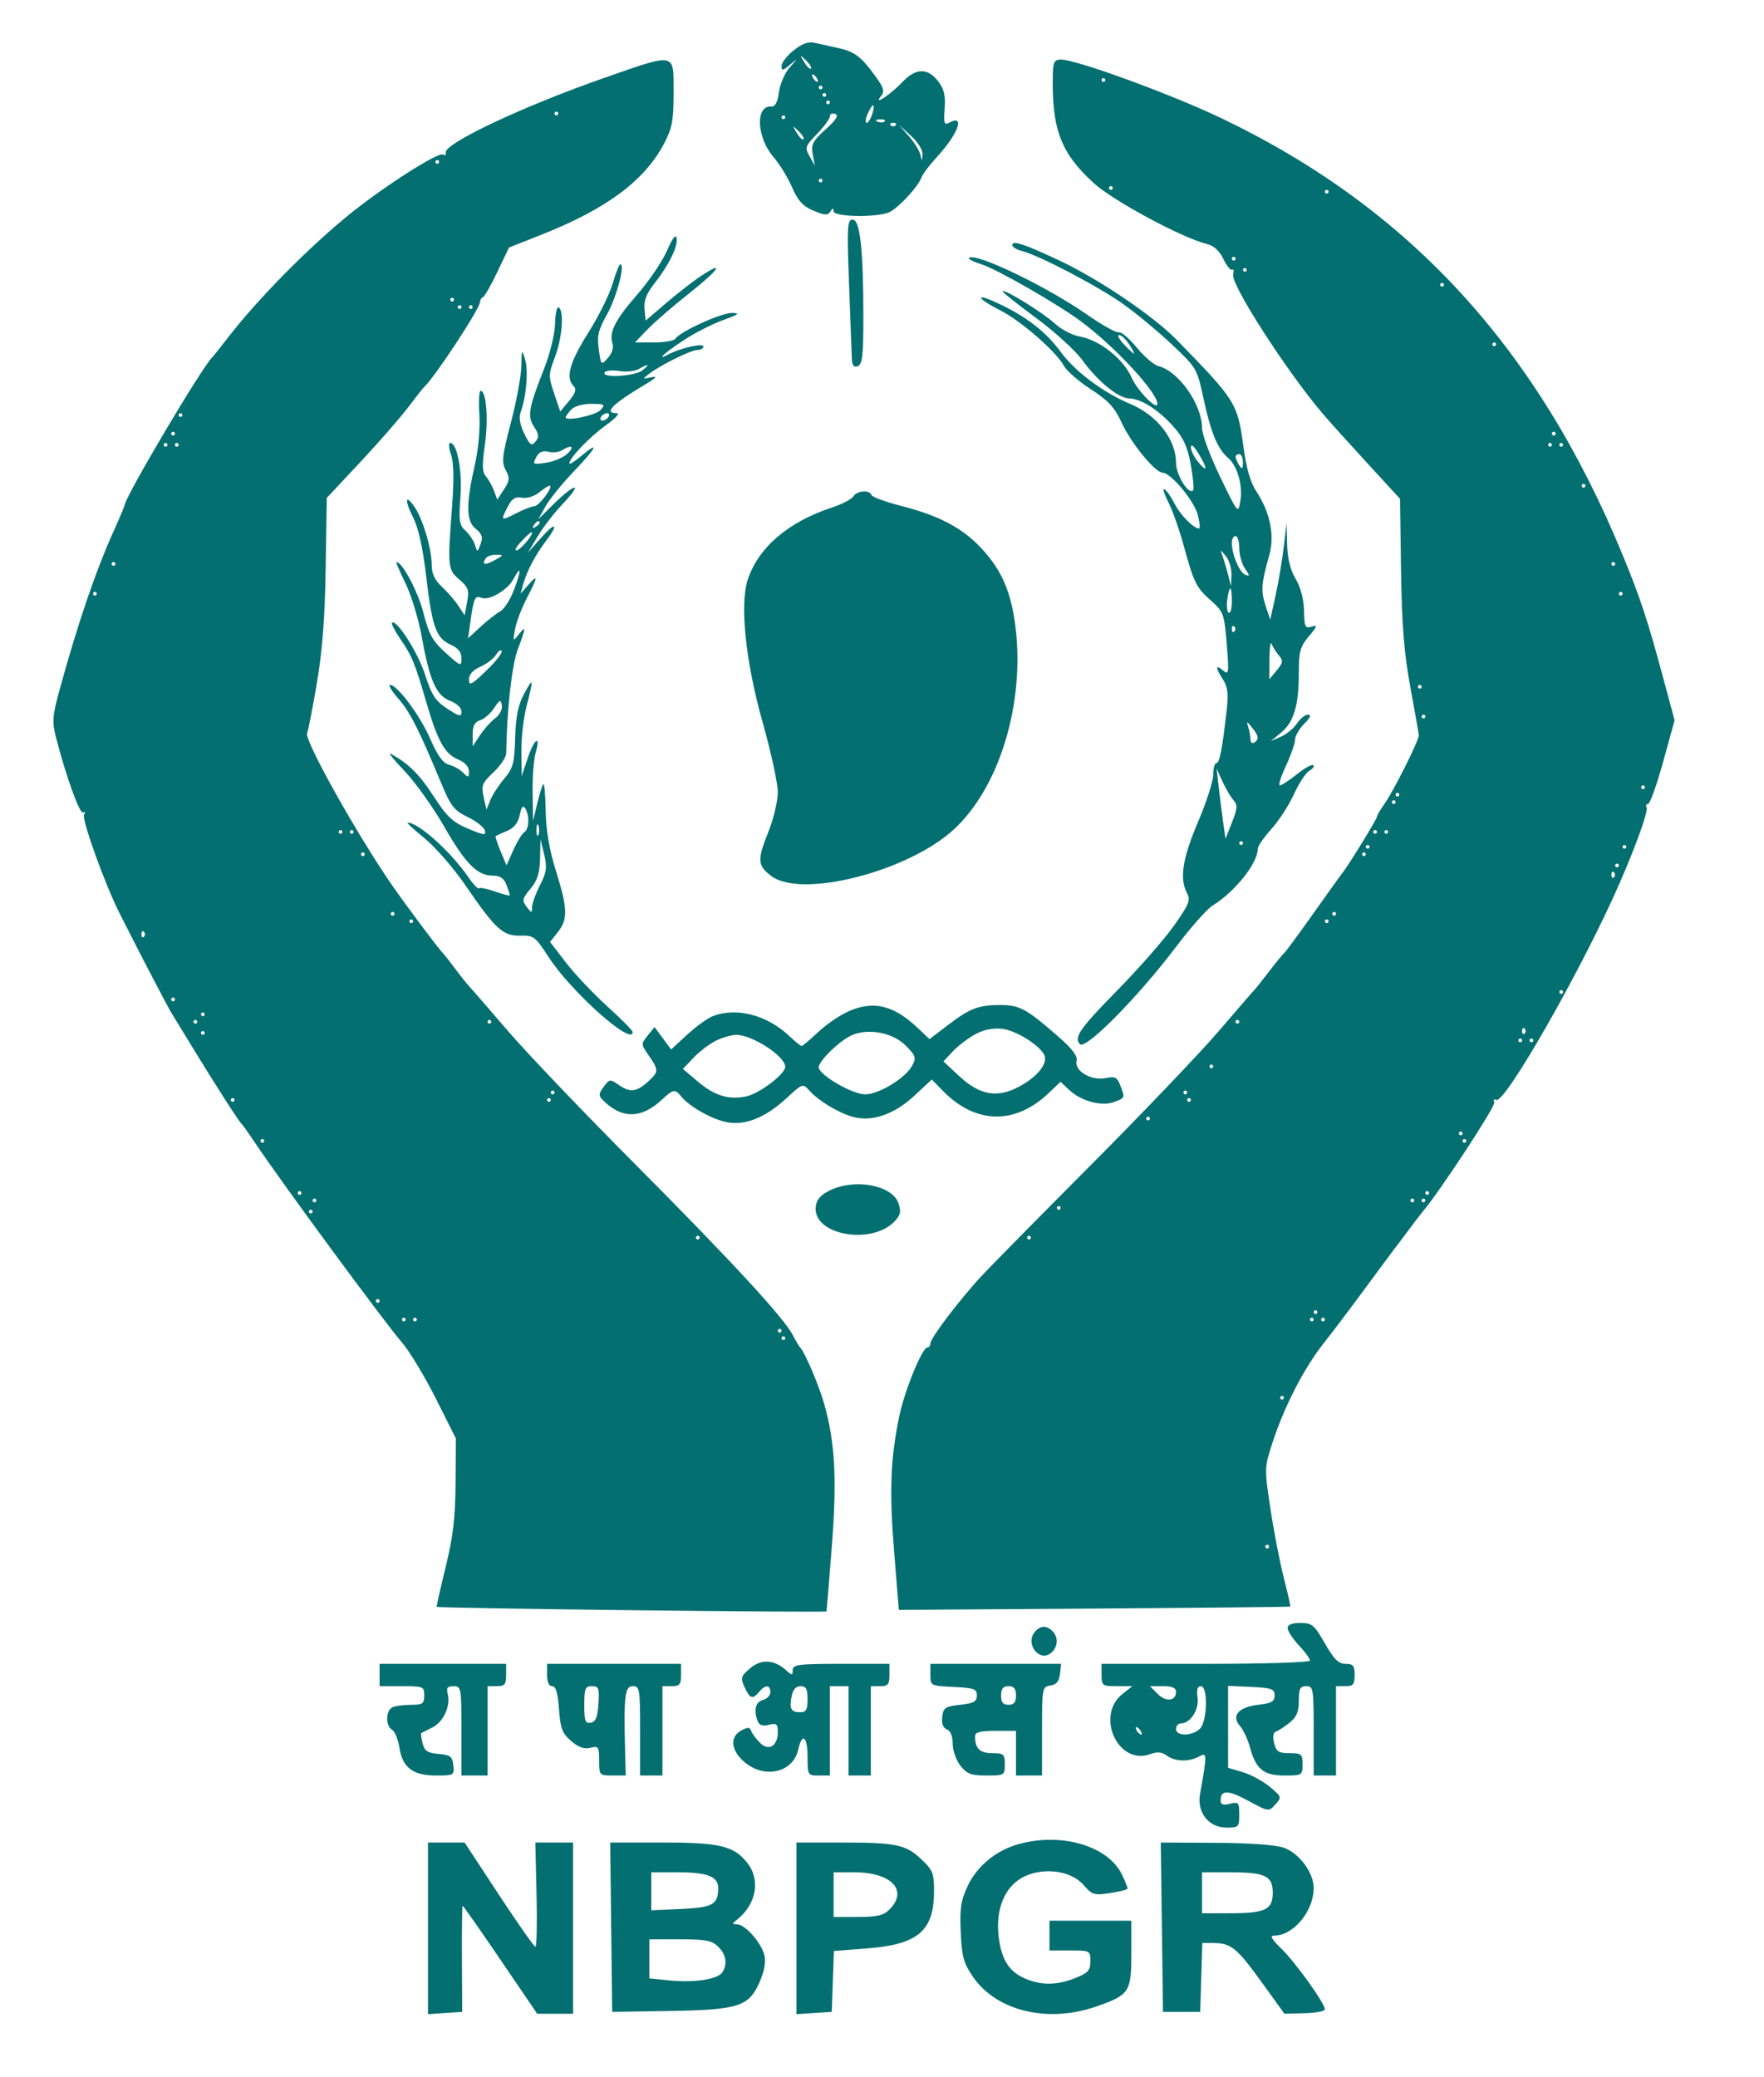 <svg xmlns="http://www.w3.org/2000/svg" width="474" height="558" viewBox="0 0 474 558" version="1.1">
	<path d="M 213.250 13.542 C 211.463 14.974, 210 16.857, 210 17.727 C 210 19.077, 210.331 19.031, 212.250 17.412 C 214.435 15.569, 214.432 15.591, 212.168 18.159 C 210.885 19.613, 209.597 22.589, 209.304 24.772 C 208.941 27.473, 208.294 28.701, 207.274 28.620 C 202.884 28.268, 203.288 36.962, 207.909 42.271 C 209.454 44.047, 211.663 47.653, 212.818 50.284 C 214.440 53.980, 215.755 55.418, 218.604 56.608 C 221.632 57.873, 222.440 57.912, 223.130 56.824 C 223.763 55.825, 223.973 55.807, 223.985 56.750 C 224.004 58.342, 236.240 58.477, 239.153 56.918 C 241.692 55.559, 246.768 50.044, 247.518 47.830 C 247.830 46.911, 249.677 44.436, 251.624 42.330 C 257.434 36.044, 259.454 30.614, 255.119 32.938 C 253.716 33.690, 253.544 33.183, 253.831 29.140 C 254.086 25.540, 253.669 23.849, 252.008 21.737 C 249.189 18.154, 246.071 18.267, 242.437 22.086 C 239.206 25.481, 234.457 28.592, 236.749 25.812 C 237.778 24.564, 237.500 23.612, 235.166 20.399 C 231.371 15.175, 229.646 13.874, 225.232 12.907 C 223.179 12.457, 220.375 11.831, 219 11.514 C 217.214 11.103, 215.572 11.682, 213.250 13.542 M 216.100 16.705 C 216.829 17.917, 217.640 18.694, 217.903 18.431 C 218.166 18.168, 217.570 17.176, 216.579 16.226 C 214.857 14.577, 214.835 14.598, 216.100 16.705 M 162.496 20.882 C 140.569 28.531, 119.184 38.615, 119.775 41.027 C 119.926 41.644, 119.587 41.863, 119.022 41.513 C 117.786 40.750, 103.049 50.168, 94 57.503 C 82.744 66.627, 69.147 80.436, 61.015 91 C 59.110 93.475, 57.315 95.725, 57.026 96 C 54.358 98.536, 34.233 132.406, 33.555 135.500 C 33.435 136.050, 32.214 138.975, 30.843 142 C 25.773 153.181, 21.070 166.918, 15.988 185.389 C 14.107 192.225, 13.974 193.892, 14.992 197.889 C 17.662 208.368, 21.437 218.848, 22.342 218.289 C 22.879 217.957, 22.987 218.211, 22.586 218.860 C 21.864 220.028, 28.328 237.932, 32.203 245.500 C 33.330 247.700, 34.638 250.270, 35.110 251.211 C 38.040 257.051, 45.204 270.742, 45.988 272 C 46.502 272.825, 49.253 277.325, 52.100 282 C 57.897 291.517, 64.153 301.242, 64.968 302 C 65.264 302.275, 66.854 304.514, 68.503 306.976 C 75.797 317.870, 103.127 355.005, 108.043 360.703 C 110.038 363.015, 114.107 369.753, 117.085 375.676 L 122.500 386.445 122.412 398.472 C 122.343 407.794, 121.743 412.863, 119.745 421 C 118.327 426.775, 117.251 431.584, 117.353 431.687 C 117.745 432.078, 222.005 433.291, 222.095 432.906 C 222.147 432.683, 222.786 424.850, 223.514 415.500 C 224.926 397.381, 224.385 387.337, 221.447 377.096 C 219.987 372.007, 216.240 363.235, 214.999 362 C 214.723 361.725, 213.854 360.253, 213.069 358.730 C 210.659 354.056, 196.448 338.657, 170.398 312.491 C 156.704 298.736, 141.450 282.761, 136.500 276.991 C 131.550 271.221, 126.931 265.899, 126.235 265.164 C 125.539 264.428, 123.742 262.178, 122.241 260.163 C 120.740 258.149, 119.263 256.275, 118.959 256 C 118.053 255.180, 109.596 243.897, 105.624 238.211 C 96.206 224.724, 81.548 198.540, 82.530 196.952 C 82.767 196.569, 83.919 190.685, 85.089 183.877 C 86.621 174.975, 87.300 166.204, 87.510 152.635 L 87.803 133.770 96.822 124.135 C 101.783 118.836, 107.539 112.250, 109.614 109.500 C 111.690 106.750, 113.638 104.275, 113.944 104 C 116.738 101.488, 129 82.845, 129 81.108 C 129 80.590, 129.352 80.017, 129.781 79.833 C 130.211 79.650, 131.960 76.575, 133.669 73 L 136.776 66.500 145.509 63.045 C 162.973 56.136, 173.178 48.557, 178.420 38.601 C 180.630 34.405, 181 32.432, 181 24.851 C 181 13.967, 181.818 14.142, 162.496 20.882 M 282.911 19.750 C 282.559 34.599, 284.948 41.010, 293.873 49.167 C 299.116 53.959, 317.577 63.895, 324.327 65.559 C 326.181 66.016, 327.701 67.401, 328.742 69.585 C 329.615 71.416, 330.663 72.708, 331.072 72.456 C 331.480 72.204, 331.608 72.785, 331.357 73.749 C 330.680 76.351, 345.595 99.549, 355.308 111 C 356.941 112.925, 362.308 118.887, 367.235 124.250 L 376.193 134 376.469 153.250 C 376.678 167.865, 377.276 175.389, 378.952 184.500 C 380.165 191.100, 381.198 196.950, 381.246 197.500 C 381.357 198.780, 374.469 212.533, 371.931 216.097 C 370.869 217.588, 370 219.088, 370 219.429 C 370 220.047, 362.284 232.600, 360.736 234.500 C 360.288 235.050, 356.734 240, 352.838 245.500 C 348.943 251, 345.461 255.725, 345.102 256 C 344.742 256.275, 342.897 258.525, 341 261 C 339.103 263.475, 337.314 265.725, 337.023 266 C 336.732 266.275, 332.446 271.225, 327.497 277 C 322.549 282.775, 307.250 298.800, 293.500 312.610 C 279.750 326.421, 266.442 339.921, 263.926 342.610 C 258.100 348.837, 250 359.479, 250 360.906 C 250 361.508, 249.644 362, 249.208 362 C 247.785 362, 243.060 373.582, 241.610 380.620 C 239.267 392.001, 238.945 400.709, 240.266 417 L 241.522 432.500 294.011 432.149 C 322.880 431.956, 346.592 431.714, 346.705 431.611 C 346.817 431.508, 346.043 428.066, 344.984 423.962 C 343.925 419.858, 342.307 411.518, 341.389 405.428 C 339.728 394.419, 339.731 394.317, 341.975 387.428 C 345.081 377.890, 350.405 367.550, 355.585 361 C 357.976 357.975, 363.075 351.225, 366.916 346 C 370.756 340.775, 374.259 336.050, 374.699 335.499 C 375.140 334.949, 376.836 332.699, 378.470 330.499 C 380.103 328.300, 381.826 326.050, 382.298 325.500 C 386.722 320.345, 401.900 297.205, 401.517 296.198 C 401.245 295.482, 401.462 295.167, 401.999 295.499 C 404.259 296.896, 425.507 259.594, 435.319 237 C 439.753 226.789, 442.967 217.755, 442.458 216.932 C 442.141 216.419, 442.307 216, 442.827 216 C 443.347 216, 445.168 210.938, 446.874 204.750 L 449.976 193.500 447.016 182.500 C 442.720 166.537, 440.814 160.751, 435.976 149 C 413.139 93.524, 378.739 56.036, 328.544 31.923 C 314.990 25.412, 289.285 16, 285.057 16 C 283.363 16, 282.984 16.661, 282.911 19.750 M 218.500 21 C 218.840 21.550, 219.343 22, 219.618 22 C 219.893 22, 219.840 21.550, 219.500 21 C 219.160 20.450, 218.657 20, 218.382 20 C 218.107 20, 218.160 20.450, 218.500 21 M 296 21.500 C 296 21.775, 296.225 22, 296.500 22 C 296.775 22, 297 21.775, 297 21.500 C 297 21.225, 296.775 21, 296.500 21 C 296.225 21, 296 21.225, 296 21.500 M 220 23.500 C 220 23.775, 220.225 24, 220.500 24 C 220.775 24, 221 23.775, 221 23.500 C 221 23.225, 220.775 23, 220.500 23 C 220.225 23, 220 23.225, 220 23.500 M 221 25.500 C 221 25.775, 221.225 26, 221.500 26 C 221.775 26, 222 25.775, 222 25.500 C 222 25.225, 221.775 25, 221.500 25 C 221.225 25, 221 25.225, 221 25.500 M 222 27.500 C 222 27.775, 222.225 28, 222.500 28 C 222.775 28, 223 27.775, 223 27.500 C 223 27.225, 222.775 27, 222.500 27 C 222.225 27, 222 27.225, 222 27.500 M 233.184 30.496 C 232.556 31.873, 232.431 33, 232.905 33 C 233.735 33, 235.231 28.898, 234.623 28.289 C 234.459 28.126, 233.811 29.118, 233.184 30.496 M 149 30.500 C 149 30.775, 149.225 31, 149.500 31 C 149.775 31, 150 30.775, 150 30.500 C 150 30.225, 149.775 30, 149.500 30 C 149.225 30, 149 30.225, 149 30.500 M 223 31.239 C 223 31.886, 221.454 34.010, 219.565 35.958 C 216.344 39.279, 216.218 39.656, 217.543 42 L 218.955 44.500 218.391 41.444 C 217.906 38.813, 218.384 37.886, 221.833 34.770 C 224.709 32.171, 225.438 30.998, 224.419 30.607 C 223.639 30.308, 223 30.592, 223 31.239 M 210 31.500 C 210 31.775, 210.225 32, 210.500 32 C 210.775 32, 211 31.775, 211 31.500 C 211 31.225, 210.775 31, 210.500 31 C 210.225 31, 210 31.225, 210 31.500 M 235.813 32.683 C 236.534 32.972, 237.397 32.936, 237.729 32.604 C 238.061 32.272, 237.471 32.036, 236.417 32.079 C 235.252 32.127, 235.015 32.364, 235.813 32.683 M 239.333 33.667 C 239.700 34.033, 240.300 34.033, 240.667 33.667 C 241.033 33.300, 240.733 33, 240 33 C 239.267 33, 238.967 33.300, 239.333 33.667 M 214.100 35.705 C 214.829 36.917, 215.640 37.694, 215.903 37.431 C 216.166 37.168, 215.570 36.176, 214.579 35.226 C 212.857 33.577, 212.835 33.598, 214.100 35.705 M 244.153 36.500 C 245.612 38.150, 247.022 40.400, 247.287 41.500 C 247.755 43.448, 247.771 43.446, 247.884 41.437 C 247.949 40.274, 246.582 38.093, 244.750 36.437 L 241.500 33.500 244.153 36.500 M 117 43.500 C 117 43.775, 117.225 44, 117.500 44 C 117.775 44, 118 43.775, 118 43.500 C 118 43.225, 117.775 43, 117.500 43 C 117.225 43, 117 43.225, 117 43.500 M 220 48.500 C 220 48.775, 220.225 49, 220.500 49 C 220.775 49, 221 48.775, 221 48.500 C 221 48.225, 220.775 48, 220.500 48 C 220.225 48, 220 48.225, 220 48.500 M 298 50.500 C 298 50.775, 298.225 51, 298.500 51 C 298.775 51, 299 50.775, 299 50.500 C 299 50.225, 298.775 50, 298.500 50 C 298.225 50, 298 50.225, 298 50.500 M 356 51.500 C 356 51.775, 356.225 52, 356.500 52 C 356.775 52, 357 51.775, 357 51.500 C 357 51.225, 356.775 51, 356.500 51 C 356.225 51, 356 51.225, 356 51.500 M 228.140 76.248 C 228.491 85.737, 228.829 94.723, 228.890 96.219 C 228.970 98.201, 229.406 98.781, 230.500 98.362 C 231.724 97.892, 231.999 95.463, 231.993 85.143 C 231.983 66.922, 231.108 59, 229.105 58.998 C 227.669 58.997, 227.567 60.811, 228.140 76.248 M 179.217 67.365 C 177.961 70.239, 174.434 75.457, 171.380 78.959 C 165.324 85.903, 163.617 89.219, 164.565 92.204 C 164.943 93.395, 164.471 94.930, 163.340 96.183 C 161.518 98.202, 161.494 98.179, 160.892 93.861 C 160.388 90.245, 160.764 88.646, 163.093 84.500 C 165.653 79.942, 168.042 71, 166.699 71 C 166.392 71, 165.451 73.362, 164.607 76.250 C 163.763 79.138, 160.807 85.082, 158.036 89.459 C 153.068 97.311, 151.917 101.517, 154.132 103.732 C 154.975 104.575, 154.662 105.592, 152.905 107.714 L 150.545 110.563 148.899 105.701 C 147.343 101.105, 147.355 100.571, 149.127 95.909 C 151.081 90.765, 151.628 83.506, 150.130 82.580 C 149.652 82.285, 149.211 84.249, 149.150 86.946 C 149.087 89.744, 147.804 94.994, 146.161 99.174 C 141.985 109.805, 141.644 111.808, 143.521 114.673 C 144.823 116.659, 144.894 117.423, 143.889 118.634 C 142.824 119.917, 142.387 119.607, 140.874 116.495 C 139.688 114.058, 139.372 112.138, 139.916 110.678 C 141.422 106.635, 142.011 99.519, 141.089 96.500 C 140.237 93.712, 140.166 93.843, 140.086 98.347 C 140.039 101.013, 138.779 107.838, 137.286 113.513 C 134.933 122.461, 134.747 124.159, 135.889 126.293 C 137.024 128.414, 136.959 129.133, 135.416 131.488 L 133.626 134.220 132.760 131.881 C 132.284 130.594, 131.308 128.857, 130.590 128.021 C 129.569 126.830, 129.505 124.974, 130.296 119.475 C 131.279 112.645, 130.678 105, 129.157 105 C 128.744 105, 128.588 107.869, 128.811 111.375 C 129.051 115.139, 128.556 120.658, 127.602 124.850 C 125.167 135.558, 125.225 139.954, 127.831 142.064 C 129.534 143.443, 129.817 144.322, 129.142 146.144 C 128.295 148.435, 128.274 148.438, 127.616 146.365 C 127.249 145.210, 126.098 143.494, 125.058 142.552 C 123.422 141.072, 123.241 139.858, 123.715 133.585 C 124.254 126.455, 122.853 119, 120.974 119 C 120.496 119, 120.595 120.409, 121.196 122.132 C 121.927 124.230, 122.023 128.770, 121.486 135.882 C 120.239 152.385, 120.299 153.001, 123.435 155.698 C 125.847 157.772, 126.119 158.553, 125.528 161.701 L 124.849 165.319 123.157 162.740 C 122.227 161.321, 120.236 159.021, 118.733 157.628 C 116.792 155.829, 116 154.114, 116 151.707 C 116 147.517, 113.725 139.756, 111.503 136.365 C 108.940 132.452, 108.600 134.296, 111.014 139.027 C 112.449 141.841, 113.624 147.157, 114.537 154.975 C 116.114 168.473, 117.203 171.480, 121.153 173.228 C 123.128 174.102, 124 175.215, 124 176.860 C 124 179.128, 123.814 179.065, 119.771 175.412 C 116.221 172.204, 115.259 170.478, 113.779 164.651 C 112.337 158.973, 108.103 151, 106.529 151 C 106.326 151, 107.426 153.588, 108.974 156.750 C 110.521 159.912, 112.489 166.401, 113.347 171.169 C 115.451 182.871, 117.241 186.887, 120.983 188.299 C 122.730 188.959, 124 190.163, 124 191.160 C 124 192.654, 123.492 192.550, 120.177 190.379 C 116.996 188.297, 115.992 186.753, 114.198 181.188 C 112.283 175.249, 106.485 166.182, 105.335 167.331 C 105.097 167.570, 106.093 169.506, 107.551 171.633 C 110.740 176.287, 111.460 178.046, 114.634 188.923 C 117.633 199.203, 119.530 202.563, 123.191 204.079 C 124.912 204.792, 126 205.998, 126 207.193 C 126 208.965, 125.857 208.999, 124.430 207.573 C 123.567 206.709, 121.855 205.751, 120.627 205.442 C 119.054 205.048, 117.578 203.009, 115.634 198.548 C 112.882 192.230, 106.763 184, 104.818 184 C 104.254 184, 105.256 185.666, 107.044 187.703 C 110.189 191.285, 112.447 195.740, 118.597 210.500 C 121.145 216.613, 122.042 217.753, 125.676 219.500 C 127.965 220.600, 130.041 222.224, 130.288 223.109 C 130.675 224.491, 130.038 224.421, 125.759 222.614 C 121.615 220.863, 120.064 219.403, 116.509 213.908 C 112.692 208.007, 109.694 205.042, 105 202.523 C 104.175 202.080, 105.830 204.144, 108.677 207.109 C 111.525 210.074, 116.312 216.773, 119.315 221.995 C 125.156 232.152, 128.232 235.250, 132.478 235.250 C 134.385 235.250, 135.409 235.945, 136.072 237.690 C 136.583 239.032, 137 240.306, 137 240.521 C 137 240.736, 135.241 240.291, 133.090 239.532 C 130.940 238.773, 128.964 238.369, 128.700 238.634 C 128.435 238.899, 127.199 237.627, 125.954 235.808 C 121.170 228.821, 112.487 221, 109.512 221 C 109.189 221, 111.272 222.913, 114.141 225.252 C 117.009 227.590, 121.950 233.291, 125.120 237.921 C 133.148 249.646, 135.162 251.488, 139.817 251.366 C 143.397 251.272, 143.848 251.614, 147.421 257.132 C 153.447 266.439, 170.042 281.231, 169.990 277.250 C 169.985 276.837, 166.940 273.753, 163.224 270.396 C 159.508 267.038, 154.519 261.765, 152.137 258.677 L 147.805 253.063 149.903 250.397 C 152.639 246.918, 152.548 244.111, 149.372 233.926 C 147.595 228.228, 146.705 223.018, 146.622 217.834 C 146.555 213.618, 146.275 210.390, 146 210.661 C 145.725 210.932, 144.991 213.257, 144.369 215.827 L 143.238 220.500 143.119 212.993 C 143.053 208.865, 143.419 204.027, 143.930 202.243 C 145.389 197.156, 143.534 198.451, 141.771 203.750 L 140.191 208.500 140.096 201.960 C 140.043 198.363, 140.675 192.829, 141.500 189.661 C 143.456 182.153, 143.348 181.682, 140.778 186.500 C 139.214 189.431, 138.586 192.565, 138.428 198.230 C 138.238 205.001, 137.876 206.358, 135.507 209.174 C 134.020 210.941, 132.333 213.538, 131.759 214.944 L 130.714 217.500 129.951 214.094 C 129.270 211.049, 129.550 210.347, 132.594 207.476 C 134.467 205.709, 136.011 203.417, 136.024 202.382 C 136.171 190.986, 137.533 178.705, 139.116 174.500 C 141.384 168.477, 141.418 167.894, 139.346 170.500 C 137.833 172.404, 137.788 172.332, 138.403 169.003 C 138.758 167.079, 140.163 163.375, 141.524 160.771 C 144.538 155.008, 144.652 154.029, 141.947 157.139 L 139.894 159.500 140.574 157 C 141.511 153.554, 143.852 149.085, 146.648 145.406 C 150.263 140.649, 149.364 140.004, 145.387 144.500 L 141.849 148.500 144.539 144 C 146.019 141.525, 149.072 137.588, 151.323 135.250 C 153.574 132.912, 154.926 131, 154.326 131 C 153.726 131, 151.303 132.912, 148.942 135.250 L 144.649 139.500 146.575 136.038 C 147.634 134.134, 151.079 129.888, 154.230 126.602 C 160.335 120.236, 161.284 118.207, 156.126 122.548 C 154.407 123.994, 153 124.865, 153 124.483 C 153 123.045, 158.429 117.381, 162.807 114.250 C 165.463 112.351, 166.656 111, 165.676 111 C 162.121 111, 164.593 108.513, 173.311 103.319 C 176.340 101.515, 176.808 100.973, 175 101.362 C 172.571 101.885, 172.557 101.857, 174.500 100.370 C 177.578 98.016, 185.752 94, 187.467 94 C 188.310 94, 189 93.586, 189 93.081 C 189 92.120, 182.883 93.484, 179.750 95.143 C 176.103 97.075, 178.216 95.051, 183.523 91.529 C 186.561 89.512, 191.398 87.026, 194.273 86.004 C 198.490 84.505, 198.963 84.132, 196.721 84.073 C 193.907 83.999, 182.675 89.099, 181.514 90.978 C 181.166 91.540, 178.570 92, 175.745 92 L 170.608 92 174.054 88.432 C 175.949 86.470, 180.984 82.116, 185.242 78.757 C 193.177 72.497, 195.014 69.737, 188.270 74.206 C 186.197 75.580, 182.025 78.824, 179 81.414 L 173.500 86.124 173.185 83.038 C 172.959 80.823, 173.696 78.901, 175.798 76.226 C 179.763 71.180, 182.186 66.254, 181.811 64.001 C 181.606 62.776, 180.718 63.928, 179.217 67.365 M 272 65.824 C 272 66.352, 273.190 67.082, 274.643 67.447 C 279.244 68.601, 295.220 76.981, 301.877 81.732 C 305.402 84.247, 311.290 89.139, 314.962 92.603 C 321.540 98.808, 321.664 99.023, 323.421 107.197 C 325.346 116.155, 327.205 120.638, 329.975 123 C 332.478 125.134, 333.979 130.354, 333.298 134.553 C 332.718 138.124, 332.682 138.082, 327.857 128.100 C 325.186 122.574, 323 116.677, 323 114.994 C 323 108.688, 316.692 99.714, 311.311 98.363 C 310.084 98.055, 307.439 95.801, 305.434 93.354 C 303.428 90.906, 301.273 89.078, 300.644 89.291 C 300.015 89.504, 296.125 87.328, 292 84.456 C 281.077 76.849, 261.971 67.696, 260.366 69.301 C 260.091 69.576, 261.584 70.338, 263.683 70.995 C 267.851 72.300, 284.122 81.622, 290.500 86.361 C 299.516 93.059, 311 105.446, 311 108.473 C 311 110.438, 305.659 105.017, 304.081 101.450 C 301.847 96.401, 295.466 91.347, 290.132 90.404 C 288.134 90.051, 285.150 88.506, 283.500 86.971 C 280.418 84.105, 270.017 77.650, 269.428 78.238 C 269.247 78.419, 273.239 81.616, 278.300 85.342 C 283.360 89.068, 289.022 94.228, 290.882 96.808 C 294.919 102.407, 300.522 106.984, 303.411 107.042 C 306.591 107.106, 311.255 110.057, 315.241 114.528 C 318.032 117.659, 319.087 119.965, 319.979 124.882 C 320.609 128.361, 320.875 131.458, 320.569 131.764 C 319.343 132.990, 316 127.528, 316 124.297 C 316 118.077, 310.909 111.530, 303.745 108.538 C 296.546 105.530, 289.006 99.923, 285.158 94.714 C 280.943 89.008, 275.793 85.019, 267.951 81.386 C 261.641 78.462, 262.451 80.181, 268.931 83.465 C 274.349 86.210, 283.878 94.536, 285.876 98.269 C 286.606 99.633, 289.867 102.472, 293.122 104.579 C 297.845 107.635, 299.519 109.453, 301.406 113.575 C 303.911 119.046, 310.432 127, 312.413 127 C 314.574 127, 320.807 134.446, 321.830 138.250 C 322.385 140.313, 322.538 141.990, 322.169 141.978 C 320.680 141.928, 317.120 138.309, 315.615 135.313 C 314.735 133.561, 313.528 131.826, 312.933 131.459 C 312.339 131.092, 312.778 132.605, 313.909 134.822 C 315.040 137.039, 316.925 142.374, 318.098 146.677 C 320.802 156.596, 321.429 157.844, 325.554 161.500 C 328.749 164.333, 328.976 164.974, 329.630 173 C 330.270 180.850, 330.196 181.395, 328.661 180.128 C 326.554 178.387, 326.538 179.366, 328.623 182.547 C 329.832 184.392, 330.099 186.360, 329.670 190.262 C 328.506 200.861, 327.719 205, 326.870 205 C 326.391 205, 326 206.408, 326 208.129 C 326 209.849, 324.171 215.538, 321.935 220.771 C 317.754 230.557, 316.892 236.062, 318.942 239.891 C 319.973 241.817, 319.539 242.900, 315.374 248.792 C 312.765 252.481, 305.813 260.394, 299.923 266.376 C 290.193 276.258, 288.453 278.786, 290.187 280.520 C 291.761 282.094, 305.875 267.787, 316.120 254.232 C 319.973 249.135, 324.334 244.215, 325.812 243.300 C 331.941 239.505, 338 231.854, 338 227.911 C 338 227.268, 339.627 224.942, 341.615 222.741 C 343.603 220.541, 346.334 216.329, 347.683 213.382 C 349.032 210.435, 350.889 207.602, 351.810 207.087 C 352.730 206.571, 353.219 205.885, 352.895 205.562 C 352.572 205.239, 350.601 206.330, 348.516 207.987 C 346.431 209.644, 344.358 211, 343.909 211 C 343.459 211, 344.192 208.637, 345.536 205.750 C 346.881 202.862, 347.985 199.692, 347.990 198.705 C 347.996 197.717, 349.105 195.805, 350.455 194.455 C 352.108 192.801, 352.442 192, 351.478 192 C 350.690 192, 349.354 193.056, 348.509 194.346 C 347.664 195.636, 345.741 197.233, 344.236 197.894 L 341.500 199.095 344.265 196.798 C 347.679 193.961, 349 189.508, 349 180.833 C 349 175.036, 349.357 173.730, 351.699 170.946 C 353.988 168.225, 354.102 167.832, 352.449 168.351 C 350.707 168.897, 350.490 168.442, 350.403 164.073 C 350.342 161.011, 349.502 157.821, 348.153 155.535 C 346.705 153.081, 345.953 150.021, 345.858 146.193 L 345.716 140.500 344.949 147 C 344.527 150.575, 343.538 156.425, 342.752 160 L 341.322 166.500 340.059 162.675 C 338.761 158.747, 338.912 156.735, 341.077 149.085 C 342.562 143.838, 341.283 137.593, 337.576 132 C 336.020 129.651, 334.893 125.785, 334.152 120.247 C 332.556 108.316, 332.161 107.680, 316.229 91.343 C 309.922 84.876, 295.307 74.990, 284.645 69.979 C 275.191 65.535, 272 64.487, 272 65.824 M 331 69.500 C 331 69.775, 331.225 70, 331.500 70 C 331.775 70, 332 69.775, 332 69.500 C 332 69.225, 331.775 69, 331.500 69 C 331.225 69, 331 69.225, 331 69.500 M 334 72.500 C 334 72.775, 334.225 73, 334.500 73 C 334.775 73, 335 72.775, 335 72.500 C 335 72.225, 334.775 72, 334.500 72 C 334.225 72, 334 72.225, 334 72.500 M 387 76.500 C 387 76.775, 387.225 77, 387.500 77 C 387.775 77, 388 76.775, 388 76.500 C 388 76.225, 387.775 76, 387.500 76 C 387.225 76, 387 76.225, 387 76.500 M 121 80.500 C 121 80.775, 121.225 81, 121.500 81 C 121.775 81, 122 80.775, 122 80.500 C 122 80.225, 121.775 80, 121.500 80 C 121.225 80, 121 80.225, 121 80.500 M 123 82.500 C 123 82.775, 123.225 83, 123.500 83 C 123.775 83, 124 82.775, 124 82.500 C 124 82.225, 123.775 82, 123.500 82 C 123.225 82, 123 82.225, 123 82.500 M 126 82.500 C 126 82.775, 126.225 83, 126.500 83 C 126.775 83, 127 82.775, 127 82.500 C 127 82.225, 126.775 82, 126.500 82 C 126.225 82, 126 82.225, 126 82.500 M 302 92.500 C 303.292 93.875, 304.506 95, 304.697 95 C 304.889 95, 304.309 93.875, 303.408 92.500 C 302.507 91.125, 301.293 90, 300.711 90 C 300.128 90, 300.708 91.125, 302 92.500 M 401 92.500 C 401 92.775, 401.225 93, 401.500 93 C 401.775 93, 402 92.775, 402 92.500 C 402 92.225, 401.775 92, 401.500 92 C 401.225 92, 401 92.225, 401 92.500 M 171.638 99.143 C 170.613 99.738, 168.259 99.979, 166.406 99.678 C 164.553 99.378, 162.777 99.552, 162.459 100.066 C 161.511 101.600, 170.449 101.128, 172.559 99.532 C 174.833 97.812, 174.309 97.591, 171.638 99.143 M 153.429 110.079 C 152.643 110.947, 152 111.859, 152 112.105 C 152 113.281, 160.051 111.601, 161.363 110.151 C 162.729 108.642, 162.513 108.500, 158.857 108.500 C 156.483 108.500, 154.277 109.142, 153.429 110.079 M 48 111.500 C 48 111.775, 48.225 112, 48.500 112 C 48.775 112, 49 111.775, 49 111.500 C 49 111.225, 48.775 111, 48.500 111 C 48.225 111, 48 111.225, 48 111.500 M 161.500 112 C 161.160 112.550, 161.332 113, 161.882 113 C 162.432 113, 163.160 112.550, 163.500 112 C 163.840 111.450, 163.668 111, 163.118 111 C 162.568 111, 161.840 111.450, 161.500 112 M 46 116.500 C 46 116.775, 46.225 117, 46.500 117 C 46.775 117, 47 116.775, 47 116.500 C 47 116.225, 46.775 116, 46.500 116 C 46.225 116, 46 116.225, 46 116.500 M 417 116.500 C 417 116.775, 417.225 117, 417.500 117 C 417.775 117, 418 116.775, 418 116.500 C 418 116.225, 417.775 116, 417.500 116 C 417.225 116, 417 116.225, 417 116.500 M 44 119.500 C 44 119.775, 44.225 120, 44.500 120 C 44.775 120, 45 119.775, 45 119.500 C 45 119.225, 44.775 119, 44.500 119 C 44.225 119, 44 119.225, 44 119.500 M 47 119.500 C 47 119.775, 47.225 120, 47.500 120 C 47.775 120, 48 119.775, 48 119.500 C 48 119.225, 47.775 119, 47.500 119 C 47.225 119, 47 119.225, 47 119.500 M 320.004 120.139 C 320.002 121.041, 320.885 122.841, 321.967 124.139 C 324.523 127.208, 324.543 125.939, 322.004 121.774 C 320.815 119.824, 320.006 119.163, 320.004 120.139 M 416 119.500 C 416 119.775, 416.225 120, 416.500 120 C 416.775 120, 417 119.775, 417 119.500 C 417 119.225, 416.775 119, 416.500 119 C 416.225 119, 416 119.225, 416 119.500 M 419 119.500 C 419 119.775, 419.225 120, 419.500 120 C 419.775 120, 420 119.775, 420 119.500 C 420 119.225, 419.775 119, 419.500 119 C 419.225 119, 419 119.225, 419 119.500 M 151.008 120.974 C 150.188 121.492, 148.537 121.671, 147.340 121.371 C 145.814 120.988, 144.841 121.429, 144.080 122.850 C 143.063 124.752, 143.225 124.841, 146.748 124.315 C 148.812 124.007, 151.387 122.910, 152.472 121.877 C 154.529 119.919, 153.591 119.341, 151.008 120.974 M 332.015 122.750 C 332.024 123.162, 332.467 124.175, 333 125 C 333.784 126.213, 333.972 126.069, 333.985 124.250 C 333.993 123.013, 333.550 122, 333 122 C 332.450 122, 332.007 122.338, 332.015 122.750 M 145.044 132.163 C 143.574 133.355, 141.650 133.975, 140.252 133.708 C 138.465 133.366, 137.574 133.923, 136.458 136.081 C 134.446 139.972, 134.518 140.030, 138.711 137.892 C 140.753 136.851, 142.951 136, 143.596 136 C 144.745 136, 148.481 131.145, 147.830 130.499 C 147.648 130.319, 146.395 131.068, 145.044 132.163 M 425 130.500 C 425 130.775, 425.225 131, 425.500 131 C 425.775 131, 426 130.775, 426 130.500 C 426 130.225, 425.775 130, 425.500 130 C 425.225 130, 425 130.225, 425 130.500 M 229.300 133.356 C 228.860 134.102, 226.250 135.456, 223.500 136.364 C 211.756 140.246, 203.776 147.089, 200.927 155.722 C 198.734 162.366, 200.343 177.828, 204.907 193.986 C 207.158 201.954, 209 210.427, 209 212.816 C 209 215.204, 207.843 220.052, 206.428 223.587 C 203.423 231.098, 203.531 232.565, 207.292 235.371 C 215.464 241.466, 244.140 234.103, 256.371 222.769 C 268.586 211.449, 275.413 188.945, 272.863 168.403 C 271.704 159.064, 269.207 153.265, 263.839 147.441 C 258.717 141.885, 252.417 138.535, 242.154 135.914 C 237.944 134.838, 234.350 133.518, 234.167 132.979 C 233.672 131.526, 230.221 131.793, 229.300 133.356 M 143.405 141.155 C 142.962 141.870, 143.130 142.038, 143.845 141.595 C 144.480 141.203, 145 140.684, 145 140.441 C 145 139.607, 144.117 140.002, 143.405 141.155 M 139.924 145.637 C 138.591 147.088, 138.136 148.075, 138.914 147.832 C 140.232 147.421, 143.783 143, 142.796 143 C 142.550 143, 141.258 144.187, 139.924 145.637 M 331 145.851 C 331 148.952, 333.052 153.806, 334.617 154.407 C 335.881 154.892, 335.871 154.654, 334.547 152.764 C 333.696 151.549, 333 149.080, 333 147.277 C 333 145.475, 332.550 144, 332 144 C 331.450 144, 331 144.833, 331 145.851 M 328.542 149.500 C 328.930 150.600, 329.596 152.850, 330.021 154.500 L 330.795 157.500 330.898 154.441 C 330.954 152.759, 330.288 150.509, 329.418 149.441 C 327.859 147.527, 327.847 147.528, 328.542 149.500 M 130.459 150.067 C 129.393 151.791, 130.327 151.934, 133.002 150.454 C 135.411 149.120, 135.422 149.070, 133.309 149.035 C 132.104 149.016, 130.821 149.480, 130.459 150.067 M 30 151.500 C 30 151.775, 30.225 152, 30.500 152 C 30.775 152, 31 151.775, 31 151.500 C 31 151.225, 30.775 151, 30.500 151 C 30.225 151, 30 151.225, 30 151.500 M 433 151.500 C 433 151.775, 433.225 152, 433.500 152 C 433.775 152, 434 151.775, 434 151.500 C 434 151.225, 433.775 151, 433.500 151 C 433.225 151, 433 151.225, 433 151.500 M 137.954 155.587 C 136.382 158.524, 131.502 161.407, 129.442 160.616 C 127.642 159.925, 127.333 160.539, 126.478 166.500 L 125.761 171.500 129.131 168.382 C 130.984 166.667, 133.353 164.812, 134.396 164.260 C 135.440 163.708, 137.116 161.088, 138.122 158.437 C 140.159 153.072, 140.073 151.626, 137.954 155.587 M 329.780 161.044 C 329.535 162.718, 329.708 164.320, 330.167 164.603 C 330.625 164.886, 331 163.516, 331 161.559 C 331 157.198, 330.383 156.937, 329.780 161.044 M 25 159.500 C 25 159.775, 25.225 160, 25.500 160 C 25.775 160, 26 159.775, 26 159.500 C 26 159.225, 25.775 159, 25.500 159 C 25.225 159, 25 159.225, 25 159.500 M 435 159.500 C 435 159.775, 435.225 160, 435.500 160 C 435.775 160, 436 159.775, 436 159.500 C 436 159.225, 435.775 159, 435.500 159 C 435.225 159, 435 159.225, 435 159.500 M 331 169 C 331 169.733, 331.300 170.033, 331.667 169.667 C 332.033 169.300, 332.033 168.700, 331.667 168.333 C 331.300 167.967, 331 168.267, 331 169 M 341.112 177 L 341.067 182.500 343.059 180.107 C 344.782 178.038, 344.863 177.497, 343.656 176.107 C 342.889 175.223, 342.013 173.825, 341.709 173 C 341.406 172.175, 341.137 173.975, 341.112 177 M 133.307 175.879 C 132.655 176.924, 130.744 178.388, 129.061 179.133 C 127.059 180.020, 126 181.209, 126 182.573 C 126 184.351, 126.671 184.014, 130.567 180.281 C 133.079 177.874, 134.991 175.472, 134.814 174.942 C 134.638 174.413, 133.960 174.835, 133.307 175.879 M 381 184.500 C 381 184.775, 381.225 185, 381.500 185 C 381.775 185, 382 184.775, 382 184.500 C 382 184.225, 381.775 184, 381.500 184 C 381.225 184, 381 184.225, 381 184.500 M 132.773 190.224 C 131.827 191.668, 130.141 193.138, 129.027 193.492 C 127.548 193.961, 127.002 194.996, 127.007 197.317 L 127.013 200.500 128.969 197.532 C 130.045 195.900, 131.890 193.838, 133.068 192.949 C 134.282 192.033, 135.055 190.524, 134.851 189.466 C 134.536 187.828, 134.282 187.921, 132.773 190.224 M 382 192.500 C 382 192.775, 382.225 193, 382.500 193 C 382.775 193, 383 192.775, 383 192.500 C 383 192.225, 382.775 192, 382.500 192 C 382.225 192, 382 192.225, 382 192.500 M 335.418 195.332 C 335.738 196.339, 336 197.828, 336 198.641 C 336 199.453, 336.450 199.840, 337 199.500 C 338.390 198.641, 338.254 197.694, 336.418 195.441 C 334.971 193.665, 334.886 193.656, 335.418 195.332 M 327.483 211.500 C 327.798 214.250, 328.336 218.491, 328.678 220.925 L 329.299 225.349 331.048 220.925 C 332.526 217.186, 332.588 216.263, 331.443 214.970 C 330.698 214.129, 329.373 211.879, 328.499 209.970 L 326.909 206.500 327.483 211.500 M 441 211.500 C 441 211.775, 441.225 212, 441.500 212 C 441.775 212, 442 211.775, 442 211.500 C 442 211.225, 441.775 211, 441.500 211 C 441.225 211, 441 211.225, 441 211.500 M 375 213.500 C 375 213.775, 375.225 214, 375.500 214 C 375.775 214, 376 213.775, 376 213.500 C 376 213.225, 375.775 213, 375.500 213 C 375.225 213, 375 213.225, 375 213.500 M 374 215.500 C 374 215.775, 374.225 216, 374.500 216 C 374.775 216, 375 215.775, 375 215.500 C 375 215.225, 374.775 215, 374.500 215 C 374.225 215, 374 215.225, 374 215.500 M 139.664 218.930 C 139.243 221.034, 138.159 222.403, 136.273 223.214 C 134.748 223.869, 133.361 224.490, 133.191 224.594 C 133.022 224.699, 133.607 226.517, 134.492 228.636 L 136.102 232.488 137.947 228.367 C 138.962 226.101, 140.289 223.940, 140.896 223.564 C 142.196 222.761, 142.329 219.067, 141.126 217.169 C 140.529 216.228, 140.101 216.744, 139.664 218.930 M 144.158 223 C 144.158 224.375, 144.385 224.938, 144.662 224.250 C 144.940 223.563, 144.940 222.438, 144.662 221.750 C 144.385 221.063, 144.158 221.625, 144.158 223 M 91 223.500 C 91 223.775, 91.225 224, 91.500 224 C 91.775 224, 92 223.775, 92 223.500 C 92 223.225, 91.775 223, 91.500 223 C 91.225 223, 91 223.225, 91 223.500 M 94 223.500 C 94 223.775, 94.225 224, 94.500 224 C 94.775 224, 95 223.775, 95 223.500 C 95 223.225, 94.775 223, 94.500 223 C 94.225 223, 94 223.225, 94 223.500 M 369 223.500 C 369 223.775, 369.225 224, 369.500 224 C 369.775 224, 370 223.775, 370 223.500 C 370 223.225, 369.775 223, 369.500 223 C 369.225 223, 369 223.225, 369 223.500 M 372 223.500 C 372 223.775, 372.225 224, 372.500 224 C 372.775 224, 373 223.775, 373 223.500 C 373 223.225, 372.775 223, 372.500 223 C 372.225 223, 372 223.225, 372 223.500 M 145.120 230.673 C 145.029 234.599, 144.405 236.553, 142.533 238.778 C 140.329 241.397, 140.220 241.911, 141.502 243.605 C 142.843 245.376, 142.938 245.383, 142.968 243.710 C 142.986 242.726, 143.948 240.062, 145.106 237.791 C 146.881 234.313, 147.057 233.019, 146.227 229.581 L 145.240 225.500 145.120 230.673 M 333 226.500 C 333 226.775, 333.225 227, 333.500 227 C 333.775 227, 334 226.775, 334 226.500 C 334 226.225, 333.775 226, 333.500 226 C 333.225 226, 333 226.225, 333 226.500 M 367 227.500 C 367 227.775, 367.225 228, 367.500 228 C 367.775 228, 368 227.775, 368 227.500 C 368 227.225, 367.775 227, 367.500 227 C 367.225 227, 367 227.225, 367 227.500 M 436 227.500 C 436 227.775, 436.225 228, 436.500 228 C 436.775 228, 437 227.775, 437 227.500 C 437 227.225, 436.775 227, 436.500 227 C 436.225 227, 436 227.225, 436 227.500 M 97 229.500 C 97 229.775, 97.225 230, 97.500 230 C 97.775 230, 98 229.775, 98 229.500 C 98 229.225, 97.775 229, 97.500 229 C 97.225 229, 97 229.225, 97 229.500 M 366 229.500 C 366 229.775, 366.225 230, 366.500 230 C 366.775 230, 367 229.775, 367 229.500 C 367 229.225, 366.775 229, 366.500 229 C 366.225 229, 366 229.225, 366 229.500 M 434 232.500 C 434 232.775, 434.225 233, 434.500 233 C 434.775 233, 435 232.775, 435 232.500 C 435 232.225, 434.775 232, 434.500 232 C 434.225 232, 434 232.225, 434 232.500 M 433 235 C 433 235.733, 433.300 236.033, 433.667 235.667 C 434.033 235.300, 434.033 234.700, 433.667 234.333 C 433.300 233.967, 433 234.267, 433 235 M 105 245.500 C 105 245.775, 105.225 246, 105.500 246 C 105.775 246, 106 245.775, 106 245.500 C 106 245.225, 105.775 245, 105.500 245 C 105.225 245, 105 245.225, 105 245.500 M 358 245.500 C 358 245.775, 358.225 246, 358.500 246 C 358.775 246, 359 245.775, 359 245.500 C 359 245.225, 358.775 245, 358.500 245 C 358.225 245, 358 245.225, 358 245.500 M 110 247.500 C 110 247.775, 110.225 248, 110.500 248 C 110.775 248, 111 247.775, 111 247.500 C 111 247.225, 110.775 247, 110.500 247 C 110.225 247, 110 247.225, 110 247.500 M 356 247.500 C 356 247.775, 356.225 248, 356.500 248 C 356.775 248, 357 247.775, 357 247.500 C 357 247.225, 356.775 247, 356.500 247 C 356.225 247, 356 247.225, 356 247.500 M 38 251 C 38 251.733, 38.300 252.033, 38.667 251.667 C 39.033 251.300, 39.033 250.700, 38.667 250.333 C 38.300 249.967, 38 250.267, 38 251 M 419 266.500 C 419 266.775, 419.225 267, 419.500 267 C 419.775 267, 420 266.775, 420 266.500 C 420 266.225, 419.775 266, 419.500 266 C 419.225 266, 419 266.225, 419 266.500 M 46 268.500 C 46 268.775, 46.225 269, 46.500 269 C 46.775 269, 47 268.775, 47 268.500 C 47 268.225, 46.775 268, 46.500 268 C 46.225 268, 46 268.225, 46 268.500 M 227.500 271.930 C 225.300 272.967, 221.787 275.432, 219.694 277.408 C 217.601 279.384, 215.669 281, 215.401 281 C 215.132 281, 213.695 279.845, 212.206 278.432 C 206.163 272.698, 197.985 270.534, 191.573 272.972 C 190.166 273.507, 187.062 275.745, 184.676 277.945 L 180.336 281.945 178.109 278.934 L 175.883 275.923 174.041 278.197 C 172.286 280.365, 172.281 280.590, 173.936 282.986 C 177.070 287.524, 177.085 287.841, 174.282 290.439 C 171.077 293.411, 169.327 293.618, 166.158 291.398 C 164.034 289.911, 163.769 289.928, 162.467 291.648 C 160.645 294.052, 160.666 294.388, 162.752 296.275 C 167.543 300.611, 172.545 300.358, 177.769 295.514 C 180.966 292.549, 181.331 292.489, 183.113 294.636 C 185.479 297.487, 191.760 300.939, 195.698 301.552 C 200.595 302.314, 205.827 300.123, 211.420 294.967 C 215.689 291.032, 215.712 291.024, 217.537 293.041 C 220.002 295.765, 225.223 298.917, 229.121 300.035 C 234.193 301.489, 240.278 299.414, 245.674 294.389 L 250.379 290.008 253.386 293.084 C 262.132 302.029, 272.720 302.260, 281.739 293.703 L 284.977 290.630 287.347 292.857 C 290.537 295.853, 296.051 297.311, 299.391 296.042 C 302.362 294.912, 302.330 294.998, 301.032 291.584 C 300.204 289.405, 299.627 289.125, 297.044 289.641 C 293.193 290.411, 288.594 287.662, 289.289 285.005 C 289.625 283.718, 288.124 281.750, 284.208 278.340 C 275.745 270.970, 273.979 270.014, 268.815 270.007 C 262.911 269.998, 260.621 270.879, 254.600 275.475 L 249.766 279.165 246.633 276.195 C 239.986 269.892, 234.442 268.656, 227.500 271.930 M 54 272.500 C 54 272.775, 54.225 273, 54.500 273 C 54.775 273, 55 272.775, 55 272.500 C 55 272.225, 54.775 272, 54.500 272 C 54.225 272, 54 272.225, 54 272.500 M 52 274.500 C 52 274.775, 52.225 275, 52.500 275 C 52.775 275, 53 274.775, 53 274.500 C 53 274.225, 52.775 274, 52.500 274 C 52.225 274, 52 274.225, 52 274.500 M 131 274.500 C 131 274.775, 131.225 275, 131.500 275 C 131.775 275, 132 274.775, 132 274.500 C 132 274.225, 131.775 274, 131.500 274 C 131.225 274, 131 274.225, 131 274.500 M 332 274.500 C 332 274.775, 332.225 275, 332.500 275 C 332.775 275, 333 274.775, 333 274.500 C 333 274.225, 332.775 274, 332.500 274 C 332.225 274, 332 274.225, 332 274.500 M 262 277.895 C 260.075 278.948, 257.377 281.011, 256.004 282.480 L 253.509 285.152 257.645 289.010 C 263.249 294.237, 267.893 295.084, 273.795 291.953 C 278.584 289.412, 281.536 285.838, 280.682 283.614 C 279.676 280.992, 273.088 276.821, 269.287 276.400 C 266.781 276.122, 264.316 276.628, 262 277.895 M 409 277 C 409 277.733, 409.300 278.033, 409.667 277.667 C 410.033 277.300, 410.033 276.700, 409.667 276.333 C 409.300 275.967, 409 276.267, 409 277 M 54 277.500 C 54 277.775, 54.225 278, 54.500 278 C 54.775 278, 55 277.775, 55 277.500 C 55 277.225, 54.775 277, 54.500 277 C 54.225 277, 54 277.225, 54 277.500 M 229 278.065 C 225.809 279.399, 220 284.984, 220 286.718 C 220 288.758, 228.996 294, 232.496 294 C 236.175 294, 243.326 289.628, 245.115 286.285 C 246.255 284.155, 246.076 283.614, 243.312 280.851 C 239.903 277.441, 233.482 276.191, 229 278.065 M 192.376 279.587 C 190.657 280.434, 187.957 282.488, 186.376 284.149 L 183.500 287.171 187.500 290.555 C 191.972 294.338, 195.614 295.483, 200.354 294.593 C 203.874 293.933, 211 288.583, 211 286.602 C 211 283.759, 202.108 277.980, 197.800 278.023 C 196.535 278.035, 194.094 278.739, 192.376 279.587 M 408 279.500 C 408 279.775, 408.225 280, 408.500 280 C 408.775 280, 409 279.775, 409 279.500 C 409 279.225, 408.775 279, 408.500 279 C 408.225 279, 408 279.225, 408 279.500 M 411 279.500 C 411 279.775, 411.225 280, 411.500 280 C 411.775 280, 412 279.775, 412 279.500 C 412 279.225, 411.775 279, 411.500 279 C 411.225 279, 411 279.225, 411 279.500 M 325 286.500 C 325 286.775, 325.225 287, 325.500 287 C 325.775 287, 326 286.775, 326 286.500 C 326 286.225, 325.775 286, 325.500 286 C 325.225 286, 325 286.225, 325 286.500 M 148 293.500 C 148 293.775, 148.225 294, 148.500 294 C 148.775 294, 149 293.775, 149 293.500 C 149 293.225, 148.775 293, 148.500 293 C 148.225 293, 148 293.225, 148 293.500 M 318 293.500 C 318 293.775, 318.225 294, 318.500 294 C 318.775 294, 319 293.775, 319 293.500 C 319 293.225, 318.775 293, 318.500 293 C 318.225 293, 318 293.225, 318 293.500 M 62 295.500 C 62 295.775, 62.225 296, 62.500 296 C 62.775 296, 63 295.775, 63 295.500 C 63 295.225, 62.775 295, 62.500 295 C 62.225 295, 62 295.225, 62 295.500 M 147 295.500 C 147 295.775, 147.225 296, 147.500 296 C 147.775 296, 148 295.775, 148 295.500 C 148 295.225, 147.775 295, 147.500 295 C 147.225 295, 147 295.225, 147 295.500 M 319 295.500 C 319 295.775, 319.225 296, 319.500 296 C 319.775 296, 320 295.775, 320 295.500 C 320 295.225, 319.775 295, 319.500 295 C 319.225 295, 319 295.225, 319 295.500 M 308 300.500 C 308 300.775, 308.225 301, 308.500 301 C 308.775 301, 309 300.775, 309 300.500 C 309 300.225, 308.775 300, 308.500 300 C 308.225 300, 308 300.225, 308 300.500 M 392 304.500 C 392 304.775, 392.225 305, 392.500 305 C 392.775 305, 393 304.775, 393 304.500 C 393 304.225, 392.775 304, 392.500 304 C 392.225 304, 392 304.225, 392 304.500 M 70 306.500 C 70 306.775, 70.225 307, 70.500 307 C 70.775 307, 71 306.775, 71 306.500 C 71 306.225, 70.775 306, 70.500 306 C 70.225 306, 70 306.225, 70 306.500 M 393 306.500 C 393 306.775, 393.225 307, 393.500 307 C 393.775 307, 394 306.775, 394 306.500 C 394 306.225, 393.775 306, 393.500 306 C 393.225 306, 393 306.225, 393 306.500 M 223 319.801 C 220.507 321.016, 219.411 322.271, 219.193 324.161 C 218.302 331.850, 234.439 334.698, 240.561 327.932 C 241.983 326.361, 242.163 325.364, 241.411 323.220 C 239.715 318.384, 229.718 316.528, 223 319.801 M 80 320.500 C 80 320.775, 80.225 321, 80.500 321 C 80.775 321, 81 320.775, 81 320.500 C 81 320.225, 80.775 320, 80.500 320 C 80.225 320, 80 320.225, 80 320.500 M 383 320.500 C 383 320.775, 383.225 321, 383.500 321 C 383.775 321, 384 320.775, 384 320.500 C 384 320.225, 383.775 320, 383.500 320 C 383.225 320, 383 320.225, 383 320.500 M 84 322.500 C 84 322.775, 84.225 323, 84.500 323 C 84.775 323, 85 322.775, 85 322.500 C 85 322.225, 84.775 322, 84.500 322 C 84.225 322, 84 322.225, 84 322.500 M 379 322.500 C 379 322.775, 379.225 323, 379.500 323 C 379.775 323, 380 322.775, 380 322.500 C 380 322.225, 379.775 322, 379.500 322 C 379.225 322, 379 322.225, 379 322.500 M 382 322.500 C 382 322.775, 382.225 323, 382.500 323 C 382.775 323, 383 322.775, 383 322.500 C 383 322.225, 382.775 322, 382.500 322 C 382.225 322, 382 322.225, 382 322.500 M 284 324.500 C 284 324.775, 284.225 325, 284.500 325 C 284.775 325, 285 324.775, 285 324.500 C 285 324.225, 284.775 324, 284.500 324 C 284.225 324, 284 324.225, 284 324.500 M 83 325.500 C 83 325.775, 83.225 326, 83.500 326 C 83.775 326, 84 325.775, 84 325.500 C 84 325.225, 83.775 325, 83.500 325 C 83.225 325, 83 325.225, 83 325.500 M 187 332.500 C 187 332.775, 187.225 333, 187.500 333 C 187.775 333, 188 332.775, 188 332.500 C 188 332.225, 187.775 332, 187.500 332 C 187.225 332, 187 332.225, 187 332.500 M 276 332.500 C 276 332.775, 276.225 333, 276.500 333 C 276.775 333, 277 332.775, 277 332.500 C 277 332.225, 276.775 332, 276.500 332 C 276.225 332, 276 332.225, 276 332.500 M 101 349.500 C 101 349.775, 101.225 350, 101.500 350 C 101.775 350, 102 349.775, 102 349.500 C 102 349.225, 101.775 349, 101.500 349 C 101.225 349, 101 349.225, 101 349.500 M 353 352.500 C 353 352.775, 353.225 353, 353.500 353 C 353.775 353, 354 352.775, 354 352.500 C 354 352.225, 353.775 352, 353.500 352 C 353.225 352, 353 352.225, 353 352.500 M 108 354.500 C 108 354.775, 108.225 355, 108.500 355 C 108.775 355, 109 354.775, 109 354.500 C 109 354.225, 108.775 354, 108.500 354 C 108.225 354, 108 354.225, 108 354.500 M 111 354.500 C 111 354.775, 111.225 355, 111.500 355 C 111.775 355, 112 354.775, 112 354.500 C 112 354.225, 111.775 354, 111.500 354 C 111.225 354, 111 354.225, 111 354.500 M 352 354.500 C 352 354.775, 352.225 355, 352.500 355 C 352.775 355, 353 354.775, 353 354.500 C 353 354.225, 352.775 354, 352.500 354 C 352.225 354, 352 354.225, 352 354.500 M 355 354.500 C 355 354.775, 355.225 355, 355.500 355 C 355.775 355, 356 354.775, 356 354.500 C 356 354.225, 355.775 354, 355.500 354 C 355.225 354, 355 354.225, 355 354.500 M 209 357.500 C 209 357.775, 209.225 358, 209.500 358 C 209.775 358, 210 357.775, 210 357.500 C 210 357.225, 209.775 357, 209.500 357 C 209.225 357, 209 357.225, 209 357.500 M 210 359.500 C 210 359.775, 210.225 360, 210.500 360 C 210.775 360, 211 359.775, 211 359.500 C 211 359.225, 210.775 359, 210.500 359 C 210.225 359, 210 359.225, 210 359.500 M 344 375.500 C 344 375.775, 344.225 376, 344.500 376 C 344.775 376, 345 375.775, 345 375.500 C 345 375.225, 344.775 375, 344.500 375 C 344.225 375, 344 375.225, 344 375.500 M 340 415.500 C 340 415.775, 340.225 416, 340.500 416 C 340.775 416, 341 415.775, 341 415.500 C 341 415.225, 340.775 415, 340.500 415 C 340.225 415, 340 415.225, 340 415.500 M 346 437.394 C 346 438.161, 347.350 440.234, 349 442 C 350.650 443.766, 352 445.614, 352 446.106 C 352 446.610, 339.792 447, 324 447 L 296 447 296 450 C 296 452.850, 296.207 453, 300.135 453 L 304.270 453 301.672 455.043 C 294.226 460.900, 300.420 474.426, 309.091 471.245 C 310.956 470.560, 312.200 470.673, 313.532 471.647 C 315.769 473.283, 319.401 473.391, 322.180 471.904 C 324.391 470.720, 324.399 471.008, 322.457 482.011 C 321.586 486.941, 324.800 491, 329.573 491 C 332.826 491, 333 490.822, 333 487.481 C 333 484.227, 332.812 484.009, 330.500 484.589 C 328.639 485.056, 328 484.821, 328 483.667 C 328 480.808, 329.993 480.846, 335.468 483.812 C 340.876 486.740, 340.920 486.746, 342.704 484.772 C 344.448 482.842, 344.406 482.706, 341.215 480.040 C 339.408 478.531, 336.145 476.761, 333.965 476.108 L 330 474.920 330 463.912 L 330 452.905 336.250 453.202 C 341.734 453.464, 342.500 453.745, 342.500 455.500 C 342.500 457.121, 341.667 457.595, 338.102 458 C 332.794 458.603, 330.762 460.959, 333.193 463.691 C 334.077 464.686, 335.274 467.241, 335.853 469.368 C 337.469 475.315, 339.523 477, 345.155 477 C 349.872 477, 350 476.921, 350 474 C 350 471.241, 349.720 471, 346.519 471 C 343.572 471, 342.934 470.586, 342.361 468.303 C 341.946 466.648, 342.113 465.462, 342.792 465.236 C 343.401 465.033, 345.047 463.964, 346.450 462.861 C 348.410 461.319, 349 459.946, 349 456.927 C 349 453.667, 349.339 453, 351 453 C 352.889 453, 353 453.667, 353 465 L 353 477 356 477 L 359 477 359 465 L 359 453 361.500 453 C 363.611 453, 364 452.533, 364 450 C 364 447.491, 363.603 447, 361.573 447 C 359.680 447, 358.455 445.791, 356 441.500 C 353.148 436.516, 352.532 436, 349.427 436 C 347.163 436, 346 436.473, 346 437.394 M 278.040 438.452 C 275.392 441.642, 279.299 446.657, 282.416 444.070 C 284.297 442.508, 284.470 439.870, 282.800 438.200 C 281.197 436.597, 279.505 436.686, 278.040 438.452 M 201.557 448.197 C 199.075 450.332, 198.944 450.782, 200.077 453.270 C 201.497 456.385, 202.242 456.619, 204 454.500 C 205.623 452.545, 207 452.588, 207 454.594 C 207 455.470, 206.100 456.423, 205 456.710 C 203.003 457.233, 202.463 459.437, 203.604 462.411 C 204.023 463.502, 204.944 463.801, 206.604 463.384 C 208.651 462.871, 209 463.146, 209 465.269 C 209 469.107, 206.579 470.579, 204.192 468.192 C 203.124 467.124, 202.060 465.679, 201.827 464.982 C 201.496 463.988, 200.928 463.968, 199.202 464.892 C 196.013 466.599, 196.394 470.313, 200.077 473.411 C 205.524 477.995, 213.140 476.193, 214.500 469.999 C 215.531 465.305, 217 466.481, 217 472 C 217 476.889, 217.067 477, 220 477 L 223 477 223 465 L 223 453 225.500 453 L 228 453 228 465 L 228 477 231 477 L 234 477 234 465 L 234 453 236.500 453 C 238.611 453, 239 452.533, 239 450 L 239 447 226 447 C 214.570 447, 213 447.200, 213 448.655 C 213 450.165, 212.847 450.172, 211.250 448.733 C 208.024 445.826, 204.538 445.633, 201.557 448.197 M 102 450 L 102 453 108 453 C 113.733 453, 114 453.111, 114 455.500 C 114 457.679, 113.561 458, 110.582 458 C 108.702 458, 106.452 458.273, 105.582 458.607 C 103.651 459.348, 103.488 463.597, 105.348 464.700 C 106.090 465.140, 106.976 467.300, 107.318 469.500 C 108.154 474.881, 110.939 477, 117.177 477 C 121.993 477, 122.124 476.923, 121.816 474.250 C 121.543 471.877, 120.999 471.458, 117.845 471.195 C 114.875 470.948, 114.069 470.410, 113.546 468.327 C 113.192 466.917, 113.037 465.690, 113.201 465.599 C 113.366 465.508, 114.716 464.822, 116.202 464.074 C 119.185 462.572, 121.145 458.272, 120.308 455.068 C 119.887 453.458, 120.236 453, 121.883 453 C 123.921 453, 124 453.446, 124 465 L 124 477 127.500 477 L 131 477 131 465 L 131 453 133.500 453 C 135.611 453, 136 452.533, 136 450 L 136 447 119 447 L 102 447 102 450 M 147 450 C 147 451.884, 147.513 453, 148.380 453 C 149.355 453, 149.890 454.803, 150.205 459.151 C 150.582 464.365, 151.079 465.671, 153.465 467.724 C 155.439 469.421, 156.988 469.969, 158.641 469.554 C 160.827 469.005, 161 469.257, 161 472.981 C 161 476.923, 161.069 477, 164.571 477 L 168.141 477 167.989 471.250 C 167.577 455.724, 167.877 453, 170 453 C 171.889 453, 172 453.667, 172 465 L 172 477 175 477 L 178 477 178 465 L 178 453 180.500 453 C 182.611 453, 183 452.533, 183 450 L 183 447 165 447 L 147 447 147 450 M 250 449.952 C 250 452.875, 250.062 452.908, 256.250 453.202 C 261.734 453.464, 262.500 453.745, 262.500 455.500 C 262.500 457.130, 261.667 457.593, 258 458 C 253.978 458.447, 253.466 458.793, 253.183 461.256 C 252.976 463.053, 253.411 464.221, 254.433 464.613 C 255.412 464.988, 256 466.437, 256 468.472 C 256 470.264, 256.933 472.916, 258.073 474.365 C 259.811 476.575, 260.940 477, 265.073 477 C 269.881 477, 270 476.927, 270 474 C 270 471.256, 269.710 471, 266.607 471 C 263.279 471, 262 469.728, 262 466.418 C 262 465.366, 263.419 465, 267.500 465 L 273 465 273 471 L 273 477 276.500 477 L 280 477 280 465.070 C 280 453.459, 280.060 453.131, 282.250 452.820 C 283.861 452.591, 284.590 451.719, 284.816 449.750 L 285.133 447 267.566 447 L 250 447 250 449.952 M 157 458.073 C 157 462.365, 157.270 463.095, 158.750 462.814 C 160.069 462.564, 160.575 461.313, 160.805 457.741 C 161.076 453.526, 160.882 453, 159.055 453 C 157.252 453, 157 453.622, 157 458.073 M 212.709 455.744 C 212.064 459.114, 212.554 460, 215.059 460 C 216.611 460, 217 459.298, 217 456.500 C 217 453.739, 216.602 453, 215.117 453 C 213.857 453, 213.059 453.909, 212.709 455.744 M 269 455.500 C 269 457.333, 269.533 458, 271 458 C 272.467 458, 273 457.333, 273 455.500 C 273 453.667, 272.467 453, 271 453 C 269.533 453, 269 453.667, 269 455.500 M 311.077 455.077 C 313.315 457.315, 316 457.018, 316 454.531 C 316 453.448, 314.976 453, 312.500 453 L 309 453 311.077 455.077 M 321.792 456.039 C 322.264 459.250, 319.867 463, 317.345 463 C 316.605 463, 316 463.675, 316 464.500 C 316 466.507, 320.399 466.458, 322.429 464.429 C 324.445 462.412, 324.646 453, 322.673 453 C 321.764 453, 321.487 453.957, 321.792 456.039 M 305.500 465 C 305.840 465.550, 306.343 466, 306.618 466 C 306.893 466, 306.840 465.550, 306.500 465 C 306.160 464.450, 305.657 464, 305.382 464 C 305.107 464, 305.160 464.450, 305.500 465 M 273.954 495.361 C 267.711 497.045, 262.585 501.225, 259.988 506.750 C 258.196 510.561, 257.869 512.772, 258.157 519.115 C 258.458 525.752, 258.930 527.448, 261.510 531.169 C 267.859 540.327, 281.661 543.597, 294.668 539.025 C 303.494 535.923, 304 535.154, 304 524.845 L 304 516 293 516 L 282 516 282 520 L 282 524 287.500 524 C 292.899 524, 293 524.053, 293 526.891 C 293 529.334, 292.376 530.033, 288.980 531.391 C 284.023 533.375, 279.971 533.433, 275.546 531.584 C 271.170 529.755, 269.080 526.469, 268.345 520.264 C 267.642 514.328, 269.138 509.158, 272.464 506.034 C 277.368 501.427, 287.086 501.664, 291.239 506.492 C 293.444 509.055, 294.019 509.224, 298.319 508.579 C 300.894 508.193, 303 507.636, 303 507.340 C 303 507.044, 302.323 505.384, 301.495 503.651 C 297.835 495.984, 285.457 492.259, 273.954 495.361 M 115 518.055 L 115 541.110 119.600 540.805 L 124.201 540.500 124.125 526.250 C 124.083 518.413, 124.177 512, 124.332 512 C 124.488 512, 129.056 518.525, 134.483 526.500 L 144.351 541 149.175 541 L 154 541 154 518 L 154 495 148.924 495 L 143.849 495 144.174 509.001 C 144.353 516.702, 144.216 523.002, 143.868 523.001 C 143.520 523.001, 139.096 516.700, 134.035 509 L 124.835 495 119.917 495 L 115 495 115 518.055 M 164.231 517.750 L 164.500 540.500 179.756 540.261 C 198.382 539.969, 201.192 539.080, 204.070 532.574 C 205.378 529.617, 205.833 527.126, 205.400 525.290 C 204.614 521.957, 200.255 517.013, 198.063 516.968 C 196.655 516.940, 196.653 516.816, 198.046 515.718 C 203.218 511.642, 204.422 505.077, 200.832 500.514 C 197.202 495.899, 193.483 495, 178.013 495 L 163.962 495 164.231 517.750 M 214 518.055 L 214 541.110 218.750 540.805 L 223.500 540.500 223.789 532.322 L 224.079 524.144 233.089 523.439 C 246.698 522.375, 250.956 518.729, 250.985 508.118 C 250.999 503.277, 250.656 502.412, 247.578 499.509 C 243.352 495.523, 240.833 495, 225.875 495 L 214 495 214 518.055 M 312.206 517.750 L 312.500 540.500 317.500 540.500 L 322.500 540.500 322.788 531.250 L 323.075 522 326.103 522 C 330.751 522, 332.373 523.321, 338.994 532.492 L 345.127 540.988 350.564 540.862 C 353.554 540.793, 356 540.321, 356 539.814 C 356 538.207, 348.122 527.215, 344.333 523.535 C 341.609 520.890, 341.133 520, 342.442 520 C 347.557 520, 353 513.425, 353 507.247 C 353 503.114, 349.148 497.895, 345 496.408 C 342.835 495.631, 335.858 495.123, 326.706 495.076 L 311.912 495 312.206 517.750 M 175 508.106 L 175 513.212 183.042 512.847 C 191.523 512.461, 192.954 511.661, 192.985 507.285 C 193.007 504.124, 190.143 503, 182.066 503 L 175 503 175 508.106 M 224 509 L 224 515 230.500 515 C 235.667 515, 237.410 514.590, 239 513 C 244.138 507.862, 239.551 503, 229.566 503 L 224 503 224 509 M 323 508.500 L 323 514 330.566 514 C 339.999 514, 342 513.037, 342 508.500 C 342 503.963, 339.999 503, 330.566 503 L 323 503 323 508.500 M 174.500 526.251 L 174.500 531.500 180 532.051 C 186.603 532.712, 192.922 531.732, 194.106 529.862 C 195.525 527.623, 195.122 525.122, 193 523 C 191.323 521.323, 189.668 521, 182.750 521.001 L 174.500 521.002 174.500 526.251" stroke="none" fill="#046f71" fill-rule="evenodd"/>
</svg>
